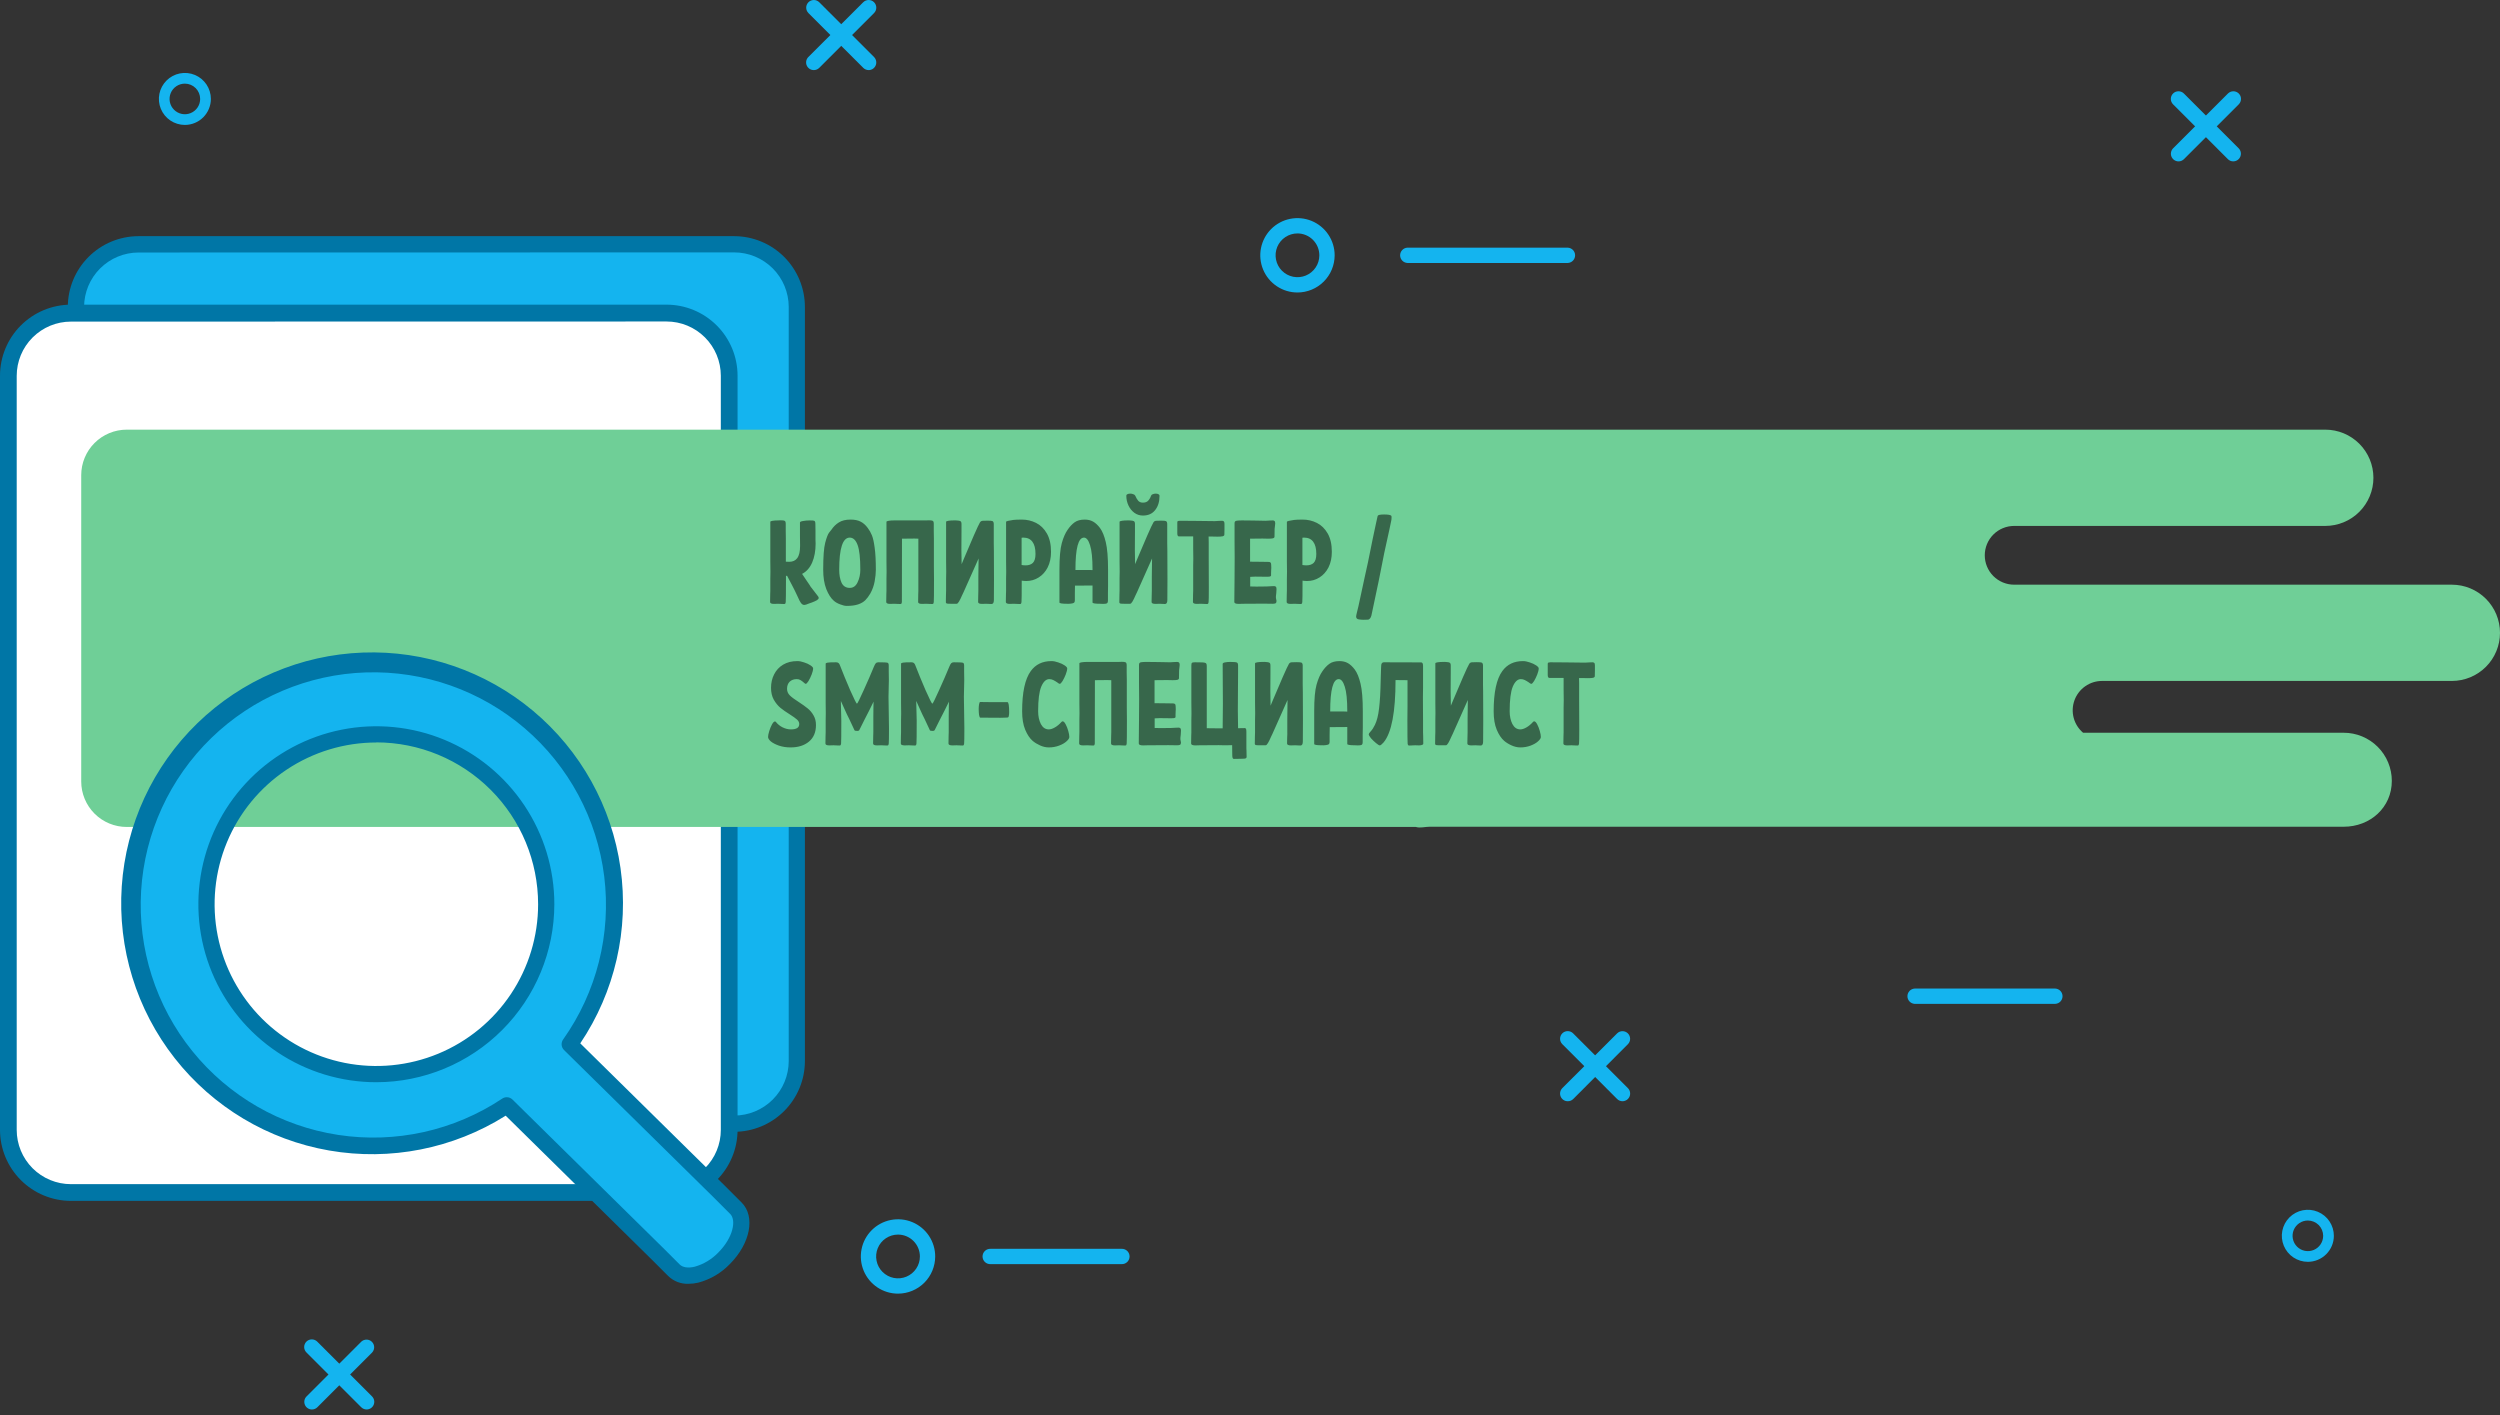 <?xml version="1.0" encoding="UTF-8"?> <svg xmlns="http://www.w3.org/2000/svg" width="265" height="150" viewBox="0 0 265 150" fill="none"><rect x="0" y="0" width="265" height="150" fill="#333333" stroke="none"/> <path d="M77.825 25.893H14.688C11.022 25.893 8.051 28.865 8.051 32.53V112.474C8.051 116.139 11.022 119.111 14.688 119.111H77.825C81.491 119.111 84.462 116.139 84.462 112.474V32.53C84.462 28.865 81.491 25.893 77.825 25.893Z" fill="#14B4EF"></path> <path d="M77.825 119.971H14.69C12.701 119.97 10.794 119.179 9.388 117.773C7.981 116.367 7.19 114.46 7.188 112.471V32.533C7.19 30.545 7.98 28.639 9.386 27.233C10.791 25.827 12.697 25.036 14.685 25.033H77.82C79.809 25.035 81.715 25.826 83.121 27.232C84.527 28.638 85.318 30.544 85.32 32.533V112.471C85.318 114.459 84.528 116.365 83.123 117.77C81.718 119.176 79.813 119.968 77.825 119.971ZM14.69 26.766C13.16 26.767 11.693 27.375 10.611 28.456C9.528 29.537 8.918 31.003 8.913 32.533V112.471C8.914 114.003 9.523 115.472 10.606 116.556C11.689 117.639 13.158 118.249 14.69 118.25H77.825C79.357 118.249 80.826 117.639 81.909 116.556C82.993 115.472 83.602 114.003 83.604 112.471V32.533C83.602 31.001 82.993 29.532 81.909 28.448C80.826 27.365 79.357 26.756 77.825 26.754L14.69 26.766Z" fill="#0076A6"></path> <path d="M70.656 33.192H7.519C3.853 33.192 0.882 36.163 0.882 39.829V119.772C0.882 123.437 3.853 126.409 7.519 126.409H70.656C74.322 126.409 77.293 123.437 77.293 119.772V39.829C77.293 36.163 74.322 33.192 70.656 33.192Z" fill="white"></path> <path d="M70.656 127.295H7.521C5.527 127.292 3.615 126.497 2.205 125.087C0.796 123.676 0.003 121.764 0 119.77V39.829C-3.63246e-06 37.833 0.792 35.918 2.202 34.505C3.612 33.093 5.525 32.297 7.521 32.293H70.656C72.652 32.295 74.565 33.089 75.976 34.5C77.387 35.911 78.18 37.824 78.182 39.819V119.77C78.18 121.765 77.387 123.678 75.976 125.089C74.565 126.5 72.652 127.294 70.656 127.295V127.295ZM7.521 34.09C5.996 34.09 4.533 34.696 3.455 35.775C2.377 36.853 1.771 38.316 1.771 39.841V119.77C1.771 121.295 2.377 122.757 3.455 123.836C4.533 124.914 5.996 125.52 7.521 125.52H70.656C72.181 125.52 73.644 124.914 74.722 123.836C75.801 122.757 76.407 121.295 76.407 119.77V39.829C76.407 38.304 75.801 36.841 74.722 35.763C73.644 34.684 72.181 34.078 70.656 34.078L7.521 34.09Z" fill="#0076A6"></path> <path d="M259.906 61.977H213.5C212.674 61.977 211.882 61.649 211.297 61.065C210.713 60.481 210.385 59.689 210.385 58.863C210.385 58.037 210.713 57.244 211.297 56.66C211.882 56.076 212.674 55.748 213.5 55.748H246.476C247.147 55.748 247.811 55.617 248.43 55.361C249.05 55.105 249.613 54.729 250.087 54.255C250.562 53.781 250.938 53.218 251.194 52.598C251.451 51.979 251.583 51.315 251.582 50.644V50.644C251.582 49.291 251.045 47.994 250.088 47.037C249.132 46.081 247.834 45.543 246.481 45.543H13.434C12.155 45.543 10.927 46.052 10.022 46.957C9.117 47.862 8.609 49.089 8.609 50.369V82.832C8.609 84.112 9.117 85.34 10.022 86.245C10.927 87.15 12.155 87.658 13.434 87.658H150.084C150.549 87.797 151.043 87.634 151.551 87.634H248.431C251.249 87.634 253.533 85.588 253.533 82.773C253.533 82.103 253.401 81.439 253.144 80.82C252.888 80.202 252.512 79.639 252.039 79.166C251.565 78.692 251.002 78.316 250.384 78.06C249.765 77.803 249.101 77.671 248.431 77.671H220.808C220.321 77.259 219.972 76.707 219.809 76.09C219.646 75.473 219.677 74.821 219.897 74.222C220.117 73.623 220.515 73.105 221.038 72.74C221.562 72.375 222.185 72.179 222.823 72.18H259.906C261.258 72.178 262.553 71.64 263.508 70.683C264.463 69.727 265 68.43 265 67.079V67.079C265 65.727 264.463 64.431 263.508 63.474C262.553 62.518 261.258 61.979 259.906 61.977V61.977Z" fill="#6FCF97"></path> <path d="M78.007 128.079L76.378 126.45L75.918 125.99L60.38 110.691C64.064 105.502 65.675 99.123 64.899 92.807C64.122 86.49 61.014 80.692 56.183 76.549C51.352 72.406 45.147 70.219 38.786 70.415C32.425 70.61 26.367 73.176 21.8 77.608C17.233 82.041 14.487 88.019 14.101 94.372C13.715 100.724 15.716 106.991 19.713 111.944C23.709 116.897 29.412 120.177 35.702 121.143C41.993 122.108 48.417 120.687 53.714 117.16L69.693 132.902L71.437 134.644C72.554 135.763 74.931 135.198 76.747 133.384C78.563 131.57 79.124 129.196 78.007 128.079ZM39.891 113.844C36.33 113.844 32.849 112.787 29.888 110.808C26.927 108.83 24.62 106.017 23.258 102.727C21.895 99.437 21.539 95.817 22.234 92.324C22.929 88.831 24.644 85.623 27.162 83.105C29.681 80.587 32.889 78.872 36.382 78.178C39.874 77.483 43.495 77.84 46.785 79.203C50.075 80.566 52.887 82.874 54.865 85.835C56.844 88.796 57.9 92.277 57.9 95.838C57.9 98.203 57.434 100.545 56.529 102.729C55.624 104.914 54.297 106.899 52.625 108.571C50.953 110.243 48.968 111.569 46.783 112.474C44.598 113.379 42.256 113.845 39.891 113.844Z" fill="#14B4EF"></path> <path d="M72.973 136.084C72.579 136.097 72.186 136.031 71.817 135.889C71.449 135.747 71.113 135.532 70.829 135.257L69.085 133.513L53.602 118.262C48.036 121.763 41.372 123.078 34.895 121.954C28.417 120.83 22.585 117.346 18.525 112.176C14.464 107.005 12.463 100.514 12.906 93.955C13.35 87.396 16.207 81.233 20.927 76.656C25.647 72.08 31.894 69.413 38.464 69.172C45.034 68.93 51.461 71.13 56.504 75.348C61.547 79.566 64.849 85.502 65.773 92.011C66.698 98.52 65.178 105.14 61.508 110.595L76.462 125.326C76.487 125.346 76.511 125.368 76.534 125.391L76.994 125.851L78.616 127.473C80.092 128.949 79.538 131.814 77.356 133.997C76.448 134.939 75.301 135.616 74.037 135.955C73.689 136.04 73.332 136.083 72.973 136.084V136.084ZM53.712 116.305C53.937 116.303 54.153 116.389 54.316 116.545L70.297 132.286L72.046 134.033C72.362 134.352 72.94 134.438 73.632 134.273C74.587 134.004 75.452 133.485 76.138 132.77C77.715 131.191 78.07 129.346 77.401 128.678L75.772 127.049L75.381 126.658L75.321 126.603L59.786 111.302C59.64 111.158 59.551 110.967 59.533 110.763C59.516 110.559 59.571 110.355 59.69 110.188C63.247 105.171 64.801 99.006 64.048 92.903C63.294 86.799 60.287 81.198 55.617 77.197C50.947 73.196 44.95 71.084 38.803 71.276C32.656 71.469 26.803 73.951 22.392 78.236C17.98 82.521 15.329 88.299 14.959 94.438C14.588 100.577 16.524 106.632 20.388 111.417C24.252 116.202 29.764 119.37 35.843 120.3C41.922 121.231 48.129 119.856 53.247 116.446C53.385 116.355 53.546 116.306 53.712 116.305ZM39.891 114.716C36.16 114.716 32.513 113.609 29.411 111.536C26.308 109.462 23.891 106.516 22.463 103.068C21.035 99.621 20.662 95.828 21.39 92.168C22.119 88.508 23.916 85.147 26.554 82.509C29.193 79.871 32.554 78.074 36.214 77.346C39.874 76.618 43.667 76.992 47.114 78.42C50.561 79.848 53.508 82.266 55.581 85.369C57.654 88.471 58.76 92.119 58.76 95.85C58.754 100.852 56.765 105.648 53.227 109.185C49.69 112.722 44.894 114.711 39.891 114.716V114.716ZM39.891 78.704C36.5 78.705 33.186 79.711 30.366 81.595C27.547 83.479 25.35 86.157 24.052 89.29C22.755 92.423 22.416 95.871 23.078 99.197C23.739 102.522 25.373 105.577 27.771 107.975C30.169 110.373 33.224 112.005 36.55 112.667C39.876 113.328 43.323 112.988 46.456 111.691C49.589 110.393 52.266 108.195 54.15 105.376C56.034 102.556 57.04 99.241 57.04 95.85C57.038 91.302 55.231 86.94 52.016 83.723C48.8 80.506 44.44 78.697 39.891 78.692V78.704Z" fill="#0076A6"></path> <path d="M86.257 7.43C86.097 7.429 85.94 7.381 85.807 7.292C85.674 7.202 85.571 7.076 85.509 6.928C85.448 6.78 85.432 6.617 85.463 6.46C85.494 6.303 85.571 6.158 85.684 6.045L91.504 0.237C91.656 0.085 91.862 -0 92.077 4.43243e-07C92.292 0 92.499 0.086 92.65 0.238C92.802 0.39 92.888 0.597 92.887 0.812C92.887 1.027 92.801 1.233 92.649 1.385L86.841 7.192C86.765 7.269 86.673 7.33 86.573 7.37C86.473 7.411 86.365 7.431 86.257 7.43V7.43Z" fill="#14B4EF"></path> <path d="M92.077 7.43C91.97 7.43 91.865 7.408 91.766 7.367C91.668 7.326 91.579 7.266 91.504 7.19L85.694 1.385C85.619 1.309 85.559 1.22 85.518 1.121C85.478 1.023 85.457 0.918 85.457 0.811C85.457 0.705 85.478 0.599 85.519 0.501C85.56 0.403 85.62 0.313 85.695 0.238C85.77 0.163 85.86 0.103 85.958 0.063C86.057 0.022 86.162 0.001 86.269 0.001C86.375 0.001 86.48 0.022 86.579 0.063C86.677 0.104 86.766 0.164 86.842 0.239L92.65 6.047C92.762 6.161 92.839 6.305 92.87 6.462C92.901 6.619 92.885 6.782 92.824 6.93C92.763 7.078 92.659 7.205 92.526 7.294C92.393 7.383 92.237 7.431 92.077 7.432V7.43Z" fill="#14B4EF"></path> <path d="M166.176 116.731C166.016 116.731 165.86 116.683 165.727 116.593C165.594 116.504 165.49 116.378 165.429 116.23C165.368 116.082 165.352 115.919 165.383 115.762C165.414 115.604 165.49 115.46 165.603 115.346L171.414 109.539C171.566 109.388 171.771 109.303 171.986 109.304C172.2 109.304 172.405 109.389 172.557 109.541C172.708 109.692 172.793 109.898 172.794 110.112C172.794 110.326 172.71 110.532 172.559 110.684L166.763 116.494C166.686 116.571 166.595 116.632 166.494 116.673C166.393 116.713 166.285 116.733 166.176 116.731Z" fill="#14B4EF"></path> <path d="M171.987 116.731C171.88 116.731 171.775 116.71 171.676 116.669C171.578 116.628 171.489 116.568 171.414 116.492L165.604 110.681C165.452 110.529 165.366 110.323 165.367 110.108C165.367 109.893 165.453 109.687 165.605 109.535C165.757 109.383 165.963 109.298 166.178 109.298C166.393 109.298 166.599 109.384 166.751 109.536L172.559 115.344C172.672 115.458 172.749 115.602 172.78 115.759C172.811 115.916 172.795 116.079 172.734 116.227C172.673 116.375 172.569 116.502 172.436 116.591C172.303 116.68 172.147 116.728 171.987 116.729V116.731Z" fill="#14B4EF"></path> <path d="M137.531 31.004C136.752 31.004 135.99 30.773 135.342 30.34C134.693 29.907 134.188 29.291 133.89 28.571C133.592 27.851 133.513 27.058 133.666 26.294C133.818 25.529 134.193 24.827 134.744 24.276C135.295 23.724 135.998 23.349 136.762 23.197C137.527 23.045 138.319 23.123 139.04 23.421C139.76 23.72 140.375 24.225 140.808 24.873C141.242 25.521 141.473 26.283 141.473 27.063C141.471 28.108 141.056 29.11 140.317 29.848C139.578 30.587 138.576 31.003 137.531 31.004ZM137.531 24.743C137.073 24.743 136.624 24.879 136.243 25.134C135.861 25.389 135.564 25.751 135.388 26.175C135.213 26.599 135.167 27.065 135.257 27.515C135.346 27.965 135.567 28.378 135.891 28.703C136.216 29.027 136.629 29.248 137.079 29.337C137.529 29.427 137.995 29.381 138.419 29.206C138.843 29.03 139.205 28.733 139.46 28.351C139.715 27.97 139.851 27.521 139.851 27.063C139.85 26.448 139.605 25.858 139.171 25.423C138.736 24.989 138.146 24.744 137.531 24.743V24.743Z" fill="#14B4EF"></path> <path d="M230.924 17.107C230.763 17.107 230.607 17.059 230.474 16.969C230.341 16.88 230.238 16.753 230.176 16.605C230.115 16.457 230.099 16.295 230.13 16.137C230.161 15.98 230.238 15.836 230.351 15.722L236.161 9.914C236.236 9.839 236.326 9.779 236.424 9.737C236.522 9.696 236.628 9.675 236.735 9.675C236.841 9.675 236.947 9.695 237.045 9.736C237.144 9.777 237.234 9.837 237.309 9.912C237.384 9.987 237.444 10.077 237.485 10.175C237.526 10.274 237.546 10.38 237.546 10.486C237.546 10.593 237.525 10.698 237.484 10.797C237.442 10.895 237.382 10.985 237.307 11.06L231.499 16.87C231.423 16.945 231.334 17.005 231.235 17.046C231.136 17.087 231.03 17.108 230.924 17.107V17.107Z" fill="#14B4EF"></path> <path d="M236.727 17.107C236.62 17.107 236.515 17.086 236.416 17.045C236.318 17.004 236.229 16.944 236.154 16.868L230.344 11.057C230.192 10.905 230.107 10.699 230.107 10.484C230.107 10.269 230.193 10.063 230.345 9.911C230.497 9.759 230.703 9.674 230.918 9.674C231.133 9.674 231.34 9.76 231.491 9.912L237.299 15.72C237.412 15.834 237.489 15.978 237.52 16.135C237.551 16.292 237.535 16.455 237.474 16.603C237.413 16.751 237.309 16.878 237.176 16.967C237.043 17.056 236.887 17.104 236.727 17.105V17.107Z" fill="#14B4EF"></path> <path d="M33.065 149.406C32.905 149.406 32.748 149.358 32.615 149.269C32.482 149.18 32.378 149.054 32.317 148.906C32.256 148.758 32.24 148.595 32.271 148.438C32.302 148.281 32.379 148.137 32.493 148.023L38.3 142.213C38.455 142.071 38.658 141.994 38.867 141.999C39.077 142.003 39.277 142.088 39.425 142.237C39.573 142.385 39.658 142.584 39.663 142.794C39.667 143.003 39.59 143.207 39.448 143.361L33.638 149.169C33.563 149.244 33.474 149.304 33.375 149.345C33.277 149.385 33.172 149.406 33.065 149.406Z" fill="#14B4EF"></path> <path d="M38.863 149.406C38.647 149.405 38.441 149.319 38.288 149.166L32.48 143.358C32.405 143.283 32.345 143.194 32.304 143.096C32.263 142.997 32.242 142.892 32.242 142.785C32.242 142.679 32.263 142.574 32.304 142.475C32.344 142.377 32.404 142.287 32.479 142.212C32.554 142.137 32.644 142.077 32.742 142.036C32.84 141.995 32.946 141.974 33.052 141.974C33.158 141.974 33.264 141.995 33.362 142.035C33.461 142.076 33.55 142.136 33.626 142.211L39.436 148.021C39.549 148.134 39.626 148.279 39.657 148.436C39.689 148.593 39.673 148.756 39.611 148.904C39.55 149.052 39.446 149.178 39.313 149.267C39.18 149.356 39.023 149.404 38.863 149.404V149.406Z" fill="#14B4EF"></path> <path d="M244.634 133.753C244.088 133.753 243.555 133.592 243.101 133.289C242.647 132.986 242.293 132.555 242.084 132.051C241.875 131.547 241.82 130.993 241.926 130.458C242.033 129.922 242.295 129.431 242.681 129.045C243.067 128.659 243.559 128.396 244.094 128.29C244.629 128.184 245.184 128.238 245.688 128.448C246.192 128.657 246.623 129.01 246.925 129.464C247.228 129.918 247.39 130.452 247.389 130.997C247.389 131.728 247.098 132.428 246.581 132.945C246.065 133.462 245.364 133.752 244.634 133.753V133.753ZM244.634 129.375C244.313 129.375 243.999 129.47 243.733 129.649C243.466 129.827 243.258 130.08 243.135 130.377C243.012 130.673 242.98 130.999 243.043 131.314C243.105 131.628 243.26 131.917 243.487 132.144C243.714 132.371 244.003 132.526 244.317 132.588C244.632 132.651 244.958 132.619 245.255 132.496C245.551 132.373 245.804 132.165 245.982 131.899C246.161 131.632 246.256 131.318 246.256 130.997C246.255 130.567 246.084 130.155 245.78 129.851C245.476 129.547 245.064 129.376 244.634 129.375V129.375Z" fill="#14B4EF"></path> <path d="M95.189 137.126C94.41 137.126 93.648 136.895 93 136.462C92.352 136.029 91.846 135.413 91.548 134.693C91.25 133.973 91.172 133.18 91.324 132.416C91.476 131.651 91.851 130.949 92.403 130.398C92.954 129.847 93.656 129.471 94.421 129.319C95.185 129.167 95.978 129.245 96.698 129.543C97.418 129.842 98.034 130.347 98.467 130.995C98.9 131.643 99.131 132.405 99.131 133.185C99.13 134.23 98.714 135.232 97.975 135.97C97.236 136.709 96.234 137.125 95.189 137.126V137.126ZM95.189 130.866C94.731 130.866 94.282 131.002 93.901 131.256C93.519 131.511 93.222 131.873 93.047 132.297C92.871 132.721 92.825 133.187 92.915 133.637C93.004 134.087 93.225 134.501 93.549 134.825C93.874 135.149 94.287 135.37 94.737 135.46C95.187 135.549 95.653 135.503 96.077 135.328C96.501 135.152 96.863 134.855 97.118 134.473C97.373 134.092 97.509 133.644 97.509 133.185C97.508 132.57 97.264 131.98 96.829 131.546C96.394 131.111 95.804 130.866 95.189 130.866V130.866Z" fill="#14B4EF"></path> <path d="M217.861 106.409H202.955C202.748 106.398 202.552 106.308 202.41 106.157C202.267 106.006 202.187 105.806 202.187 105.598C202.187 105.39 202.267 105.191 202.41 105.04C202.552 104.889 202.748 104.799 202.955 104.787H217.861C218.068 104.799 218.264 104.889 218.406 105.04C218.549 105.191 218.629 105.39 218.629 105.598C218.629 105.806 218.549 106.006 218.406 106.157C218.264 106.308 218.068 106.398 217.861 106.409V106.409Z" fill="#14B4EF"></path> <path d="M166.193 27.875H149.181C148.974 27.864 148.778 27.773 148.636 27.622C148.493 27.472 148.413 27.272 148.413 27.064C148.413 26.856 148.493 26.656 148.636 26.505C148.778 26.355 148.974 26.264 149.181 26.253H166.193C166.4 26.264 166.596 26.355 166.739 26.505C166.882 26.656 166.961 26.856 166.961 27.064C166.961 27.272 166.882 27.472 166.739 27.622C166.596 27.773 166.4 27.864 166.193 27.875Z" fill="#14B4EF"></path> <path d="M118.879 133.997H105.006C104.896 134.003 104.785 133.987 104.682 133.949C104.578 133.911 104.483 133.852 104.403 133.776C104.323 133.7 104.259 133.608 104.216 133.507C104.172 133.406 104.149 133.296 104.149 133.186C104.149 133.076 104.172 132.966 104.216 132.865C104.259 132.764 104.323 132.672 104.403 132.596C104.483 132.52 104.578 132.462 104.682 132.424C104.785 132.386 104.896 132.369 105.006 132.375H118.879C118.989 132.369 119.099 132.386 119.203 132.424C119.306 132.462 119.401 132.52 119.481 132.596C119.562 132.672 119.625 132.764 119.669 132.865C119.713 132.966 119.735 133.076 119.735 133.186C119.735 133.296 119.713 133.406 119.669 133.507C119.625 133.608 119.562 133.7 119.481 133.776C119.401 133.852 119.306 133.911 119.203 133.949C119.099 133.987 118.989 134.003 118.879 133.997Z" fill="#14B4EF"></path> <path d="M19.595 13.242C19.05 13.242 18.517 13.08 18.064 12.777C17.611 12.474 17.259 12.043 17.051 11.539C16.843 11.036 16.788 10.482 16.895 9.947C17.002 9.413 17.265 8.922 17.651 8.537C18.036 8.152 18.527 7.89 19.062 7.784C19.597 7.678 20.151 7.733 20.654 7.942C21.157 8.151 21.587 8.505 21.89 8.958C22.192 9.412 22.353 9.944 22.353 10.489C22.351 11.22 22.06 11.92 21.543 12.436C21.026 12.953 20.325 13.242 19.595 13.242V13.242ZM19.595 8.865C19.274 8.865 18.96 8.96 18.694 9.138C18.427 9.317 18.219 9.57 18.096 9.866C17.973 10.163 17.941 10.489 18.004 10.803C18.067 11.118 18.221 11.407 18.448 11.634C18.675 11.861 18.964 12.015 19.278 12.078C19.593 12.141 19.919 12.108 20.216 11.986C20.512 11.863 20.765 11.655 20.944 11.388C21.122 11.121 21.217 10.808 21.217 10.487C21.216 10.057 21.045 9.645 20.741 9.341C20.437 9.037 20.025 8.866 19.595 8.865V8.865Z" fill="#14B4EF"></path> <path opacity="0.5" d="M86.731 63.233C86.765 63.284 86.782 63.334 86.782 63.384C86.782 63.459 86.719 63.539 86.593 63.623C86.426 63.715 86.25 63.795 86.065 63.862L85.739 63.975C85.512 64.075 85.349 64.126 85.248 64.126C85.156 64.126 85.072 64.092 84.997 64.025C84.93 63.967 84.846 63.845 84.746 63.661C84.72 63.619 84.632 63.43 84.482 63.095C84.314 62.735 84.226 62.55 84.218 62.542C84.192 62.492 84.105 62.32 83.954 62.027C83.811 61.733 83.639 61.407 83.438 61.046L83.313 61.034V61.398C83.313 62.873 83.304 63.682 83.288 63.824C83.271 63.916 83.25 63.975 83.225 64C83.2 64.017 83.158 64.025 83.099 64.025L82.772 64.013C82.705 64.004 82.609 64 82.483 64L82.043 64.013C81.767 64.013 81.629 63.946 81.629 63.812L81.641 63.007C81.649 62.898 81.654 62.768 81.654 62.617V61.323L81.666 60.606L81.654 59.538V55.315C81.654 55.264 81.737 55.227 81.905 55.202C82.073 55.176 82.257 55.164 82.458 55.164L82.772 55.151C82.965 55.151 83.095 55.168 83.162 55.202C83.246 55.235 83.288 55.34 83.288 55.516V56.295L83.3 57.075V59.538C83.392 59.546 83.514 59.551 83.665 59.551C84.033 59.551 84.314 59.421 84.507 59.161C84.708 58.893 84.808 58.465 84.808 57.879L84.796 56.773V55.39C84.796 55.315 84.905 55.26 85.123 55.227C85.341 55.185 85.579 55.164 85.839 55.164C86.099 55.164 86.254 55.176 86.304 55.202C86.388 55.235 86.43 55.34 86.43 55.516L86.442 56.32V57.238L86.455 57.627C86.455 58.39 86.334 59.056 86.091 59.626C85.847 60.187 85.491 60.59 85.022 60.833L85.512 61.562C85.78 61.947 85.919 62.157 85.927 62.19C85.994 62.291 86.124 62.458 86.317 62.693C86.568 63.011 86.706 63.191 86.731 63.233ZM92.84 60.393C92.84 60.753 92.798 61.164 92.714 61.624C92.63 62.085 92.475 62.517 92.249 62.919C92.081 63.204 91.905 63.439 91.721 63.623C91.537 63.807 91.285 63.954 90.967 64.063C90.648 64.172 90.242 64.226 89.748 64.226C89.563 64.226 89.333 64.172 89.056 64.063C88.78 63.962 88.553 63.832 88.377 63.673C88.076 63.413 87.812 63.003 87.586 62.441C87.368 61.872 87.259 61.189 87.259 60.393C87.259 59.019 87.33 58.063 87.473 57.527C87.615 56.991 87.749 56.639 87.875 56.471C88.009 56.304 88.093 56.199 88.126 56.157C88.344 55.83 88.608 55.57 88.918 55.378C89.236 55.176 89.647 55.076 90.15 55.076C90.594 55.076 90.95 55.147 91.218 55.29C91.495 55.424 91.75 55.65 91.985 55.968C92.161 56.203 92.308 56.463 92.425 56.748C92.542 57.033 92.638 57.468 92.714 58.055C92.798 58.641 92.84 59.421 92.84 60.393ZM90.074 56.986C89.329 56.986 88.956 58.122 88.956 60.393C88.956 60.946 89.04 61.407 89.207 61.775C89.383 62.136 89.672 62.316 90.074 62.316C90.443 62.316 90.72 62.119 90.904 61.725C91.097 61.323 91.193 60.879 91.193 60.393C91.193 59.161 91.097 58.285 90.904 57.766C90.711 57.246 90.435 56.986 90.074 56.986ZM99.005 61.398C99.005 62.873 98.997 63.682 98.98 63.824C98.963 63.916 98.942 63.975 98.917 64C98.892 64.017 98.85 64.025 98.791 64.025L98.465 64.013C98.398 64.004 98.301 64 98.175 64L97.736 64.013C97.459 64.013 97.321 63.946 97.321 63.812L97.333 63.007C97.342 62.898 97.346 62.768 97.346 62.617V57.1C97.245 57.091 97.107 57.087 96.931 57.087C96.412 57.087 95.972 57.091 95.611 57.1L95.599 63.824C95.582 63.916 95.561 63.975 95.536 64C95.511 64.017 95.469 64.025 95.41 64.025L95.084 64.013C95.016 64.004 94.92 64 94.794 64L94.355 64.013C94.078 64.013 93.94 63.946 93.94 63.812L93.952 63.007C93.961 62.898 93.965 62.768 93.965 62.617V61.323L93.977 60.606L93.965 59.538V55.315C93.965 55.264 94.049 55.227 94.216 55.202C94.384 55.176 94.568 55.164 94.769 55.164H94.794H98.15L98.465 55.151C98.657 55.151 98.787 55.168 98.854 55.202C98.938 55.235 98.98 55.34 98.98 55.516V56.295L98.993 57.075V60.003L99.005 61.398ZM105.364 61.398L105.352 63.598C105.352 63.883 105.268 64.025 105.1 64.025L104.811 64.013C104.752 64.004 104.66 64 104.535 64L104.095 64.013C103.818 64.013 103.68 63.946 103.68 63.812L103.692 63.145C103.709 62.86 103.713 62.684 103.705 62.617V61.184L103.73 59.199L103.479 59.764C102.616 61.708 102.167 62.714 102.134 62.781L101.983 63.095C101.866 63.371 101.757 63.594 101.656 63.761C101.564 63.92 101.48 64 101.405 64H100.776C100.567 64 100.429 63.992 100.362 63.975C100.295 63.95 100.261 63.908 100.261 63.849L100.274 63.02C100.282 62.902 100.286 62.768 100.286 62.617V61.323L100.299 60.606L100.286 59.538V55.315C100.286 55.264 100.37 55.227 100.538 55.202C100.705 55.176 100.89 55.164 101.091 55.164C101.216 55.156 101.35 55.16 101.493 55.176C101.635 55.185 101.736 55.206 101.795 55.239C101.878 55.273 101.92 55.378 101.92 55.554V56.295L101.908 58.306L101.933 59.802L102.184 59.199C102.528 58.386 102.871 57.581 103.215 56.785C103.567 55.981 103.789 55.508 103.881 55.365C103.956 55.256 104.057 55.202 104.183 55.202L104.685 55.189C104.979 55.189 105.155 55.206 105.213 55.239C105.297 55.29 105.339 55.394 105.339 55.554V57.565L105.352 58.344L105.364 61.398ZM108.316 55.076C108.852 55.076 109.355 55.193 109.824 55.428C110.294 55.663 110.675 56.035 110.968 56.547C111.261 57.058 111.408 57.707 111.408 58.495C111.408 59.123 111.291 59.672 111.056 60.141C110.821 60.602 110.503 60.958 110.101 61.21C109.707 61.461 109.267 61.587 108.781 61.587C108.63 61.587 108.471 61.574 108.303 61.549C108.303 62.94 108.295 63.698 108.278 63.824C108.262 63.916 108.241 63.975 108.216 64C108.19 64.017 108.148 64.025 108.09 64.025L107.763 64.013C107.696 64.004 107.6 64 107.474 64L107.034 64.013C106.758 64.013 106.619 63.946 106.619 63.812L106.632 63.007C106.64 62.898 106.644 62.768 106.644 62.617V61.323L106.657 60.606L106.644 59.538V55.315C106.644 55.281 106.711 55.248 106.845 55.214C107.03 55.172 107.214 55.139 107.399 55.114C107.583 55.089 107.889 55.076 108.316 55.076ZM108.718 59.928C109.045 59.928 109.301 59.84 109.485 59.664C109.669 59.479 109.762 59.165 109.762 58.721C109.762 58.143 109.653 57.711 109.435 57.426C109.217 57.133 108.894 56.986 108.467 56.986C108.4 56.986 108.341 56.991 108.291 56.999V57.075V59.89C108.442 59.915 108.584 59.928 108.718 59.928ZM116.599 55.968C116.851 56.304 117.056 56.806 117.215 57.477C117.375 58.139 117.454 59.111 117.454 60.393V62.102L117.442 62.881V63.648C117.442 63.824 117.4 63.929 117.316 63.962C117.249 63.996 117.119 64.013 116.926 64.013L116.612 64C116.076 64 115.808 63.954 115.808 63.862V62.064H115.782C115.02 62.064 114.408 62.069 113.947 62.077V62.102L113.935 62.881V63.598C113.935 63.774 113.893 63.879 113.809 63.912C113.75 63.946 113.646 63.971 113.495 63.987C113.352 64.004 113.223 64.008 113.105 64C112.569 64 112.301 63.954 112.301 63.862V60.393C112.301 59.102 112.385 58.16 112.552 57.565C112.72 56.97 112.925 56.501 113.168 56.157C113.394 55.822 113.642 55.558 113.91 55.365C114.178 55.172 114.534 55.076 114.978 55.076C115.322 55.076 115.619 55.147 115.87 55.29C116.122 55.432 116.365 55.658 116.599 55.968ZM115.481 60.418C115.539 60.426 115.648 60.43 115.808 60.43V60.393C115.808 59.194 115.72 58.327 115.544 57.791C115.376 57.255 115.162 56.986 114.903 56.986C114.299 56.986 113.998 58.122 113.998 60.393V60.418H115.481ZM123.751 61.398L123.739 63.598C123.739 63.883 123.655 64.025 123.487 64.025L123.198 64.013C123.14 64.004 123.047 64 122.922 64L122.482 64.013C122.205 64.013 122.067 63.946 122.067 63.812L122.08 63.145C122.096 62.86 122.101 62.684 122.092 62.617V61.184L122.117 59.199L121.866 59.764C121.003 61.708 120.555 62.714 120.521 62.781L120.37 63.095C120.253 63.371 120.144 63.594 120.043 63.761C119.951 63.92 119.867 64 119.792 64H119.164C118.954 64 118.816 63.992 118.749 63.975C118.682 63.95 118.648 63.908 118.648 63.849L118.661 63.02C118.669 62.902 118.673 62.768 118.673 62.617V61.323L118.686 60.606L118.673 59.538V55.315C118.673 55.264 118.757 55.227 118.925 55.202C119.092 55.176 119.277 55.164 119.478 55.164C119.603 55.156 119.738 55.16 119.88 55.176C120.022 55.185 120.123 55.206 120.182 55.239C120.265 55.273 120.307 55.378 120.307 55.554V56.295L120.295 58.306L120.32 59.802L120.571 59.199C120.915 58.386 121.258 57.581 121.602 56.785C121.954 55.981 122.176 55.508 122.268 55.365C122.344 55.256 122.444 55.202 122.57 55.202L123.073 55.189C123.366 55.189 123.542 55.206 123.6 55.239C123.684 55.29 123.726 55.394 123.726 55.554V57.565L123.739 58.344L123.751 61.398ZM122.017 52.537C122.042 52.47 122.101 52.42 122.193 52.386C122.293 52.344 122.402 52.323 122.519 52.323C122.628 52.323 122.721 52.344 122.796 52.386C122.871 52.42 122.909 52.478 122.909 52.562C122.909 53.182 122.754 53.685 122.444 54.071C122.142 54.456 121.711 54.649 121.149 54.649C120.814 54.649 120.513 54.552 120.244 54.359C119.976 54.158 119.767 53.899 119.616 53.58C119.465 53.254 119.39 52.914 119.39 52.562C119.39 52.478 119.427 52.42 119.503 52.386C119.587 52.344 119.687 52.323 119.805 52.323C119.922 52.323 120.031 52.344 120.131 52.386C120.232 52.42 120.299 52.47 120.332 52.537C120.433 52.772 120.542 52.956 120.659 53.09C120.777 53.216 120.94 53.279 121.149 53.279C121.392 53.279 121.577 53.212 121.702 53.078C121.837 52.935 121.941 52.755 122.017 52.537ZM129.531 55.202C129.615 55.202 129.678 55.223 129.72 55.264C129.77 55.306 129.795 55.39 129.795 55.516V56.094L129.783 56.672C129.783 56.756 129.72 56.815 129.594 56.848C129.477 56.873 129.297 56.886 129.054 56.886L128.45 56.873H128.111C128.119 56.999 128.124 57.192 128.124 57.452V59.148L128.136 62.303C128.136 63.175 128.128 63.682 128.111 63.824C128.094 63.916 128.073 63.975 128.048 64C128.023 64.017 127.981 64.025 127.922 64.025L127.596 64.013C127.529 64.004 127.432 64 127.307 64L126.867 64.013C126.59 64.013 126.452 63.946 126.452 63.812L126.464 63.007C126.473 62.898 126.477 62.768 126.477 62.617V59.94L126.49 59.224L126.477 58.155V56.861H124.969C124.851 56.861 124.793 56.752 124.793 56.534V56.107V55.39C124.793 55.306 124.809 55.256 124.843 55.239C124.877 55.223 124.948 55.21 125.057 55.202L126.678 55.214L128.765 55.239L129.204 55.214L129.531 55.202ZM135.248 63.208C135.24 63.325 135.248 63.426 135.274 63.51C135.299 63.594 135.311 63.656 135.311 63.698C135.311 63.824 135.278 63.908 135.211 63.95C135.144 63.983 135.039 64 134.897 64L133.966 63.987L131.767 64L131.302 64.013C130.992 64.013 130.837 63.946 130.837 63.812L130.862 61.323L130.874 59.098L130.862 57.364V55.478C130.862 55.386 130.879 55.319 130.912 55.277C130.954 55.227 131.029 55.197 131.138 55.189C131.247 55.172 131.423 55.164 131.666 55.164L132.835 55.176C133.028 55.185 133.258 55.189 133.527 55.189C133.635 55.197 133.841 55.202 134.142 55.202L134.582 55.176L134.909 55.164C134.993 55.164 135.056 55.185 135.098 55.227C135.148 55.269 135.173 55.352 135.173 55.478C135.173 55.537 135.165 55.625 135.148 55.742L135.11 56.056C135.102 56.241 135.098 56.517 135.098 56.886C135.098 56.97 135.043 57.028 134.934 57.062C134.834 57.087 134.666 57.1 134.431 57.1L133.828 57.087C133.309 57.087 132.869 57.091 132.508 57.1V57.326V59.538C132.894 59.546 133.317 59.551 133.778 59.551L134.482 59.563C134.566 59.563 134.628 59.584 134.67 59.626C134.721 59.668 134.746 59.752 134.746 59.877L134.758 60.192C134.758 60.275 134.754 60.347 134.746 60.405C134.737 60.539 134.733 60.657 134.733 60.757C134.733 60.858 134.733 60.933 134.733 60.983C134.733 61.05 134.695 61.092 134.62 61.109C134.553 61.126 134.457 61.134 134.331 61.134C134.205 61.134 134.117 61.134 134.067 61.134L133.061 61.122L132.521 61.147V61.398V62.165L133.187 62.178L134.281 62.165L134.721 62.14L135.047 62.127C135.131 62.127 135.194 62.148 135.236 62.19C135.286 62.232 135.311 62.316 135.311 62.441C135.311 62.508 135.303 62.651 135.286 62.869L135.248 63.208ZM138.082 55.076C138.618 55.076 139.121 55.193 139.59 55.428C140.059 55.663 140.44 56.035 140.734 56.547C141.027 57.058 141.174 57.707 141.174 58.495C141.174 59.123 141.056 59.672 140.822 60.141C140.587 60.602 140.269 60.958 139.866 61.21C139.473 61.461 139.033 61.587 138.547 61.587C138.396 61.587 138.237 61.574 138.069 61.549C138.069 62.94 138.061 63.698 138.044 63.824C138.027 63.916 138.006 63.975 137.981 64C137.956 64.017 137.914 64.025 137.855 64.025L137.529 64.013C137.462 64.004 137.365 64 137.239 64L136.8 64.013C136.523 64.013 136.385 63.946 136.385 63.812L136.397 63.007C136.406 62.898 136.41 62.768 136.41 62.617V61.323L136.423 60.606L136.41 59.538V55.315C136.41 55.281 136.477 55.248 136.611 55.214C136.795 55.172 136.98 55.139 137.164 55.114C137.348 55.089 137.654 55.076 138.082 55.076ZM138.484 59.928C138.811 59.928 139.066 59.84 139.251 59.664C139.435 59.479 139.527 59.165 139.527 58.721C139.527 58.143 139.418 57.711 139.2 57.426C138.982 57.133 138.66 56.986 138.232 56.986C138.165 56.986 138.107 56.991 138.056 56.999V57.075V59.89C138.207 59.915 138.35 59.928 138.484 59.928ZM145.369 65.244C145.336 65.378 145.286 65.483 145.218 65.559C145.151 65.642 145.072 65.684 144.98 65.684L144.552 65.697C144.401 65.697 144.234 65.684 144.05 65.659C143.848 65.634 143.748 65.529 143.748 65.345C143.748 65.286 143.786 65.106 143.861 64.804L143.999 64.239L144.64 61.26L145.005 59.601L145.508 57.112L145.872 55.403L146.023 54.724C146.04 54.649 146.107 54.598 146.224 54.573C146.35 54.548 146.513 54.535 146.714 54.535C147.125 54.535 147.376 54.577 147.468 54.661C147.493 54.686 147.506 54.741 147.506 54.825C147.506 54.992 147.493 55.122 147.468 55.214L147.318 55.931L147.242 56.283L146.727 58.633C146.584 59.312 146.446 60.011 146.312 60.732L146.123 61.675L145.369 65.244ZM83.426 73.017C83.426 73.285 83.526 73.52 83.728 73.721C83.929 73.914 84.247 74.148 84.683 74.425C85.068 74.676 85.378 74.898 85.613 75.091C85.856 75.284 86.061 75.527 86.229 75.82C86.405 76.113 86.493 76.457 86.493 76.851C86.493 77.613 86.246 78.2 85.751 78.61C85.257 79.021 84.607 79.226 83.803 79.226C83.35 79.226 82.94 79.163 82.571 79.038C82.211 78.912 81.926 78.765 81.716 78.598C81.515 78.422 81.415 78.263 81.415 78.12C81.415 77.969 81.457 77.76 81.54 77.492C81.624 77.224 81.721 76.989 81.83 76.788C81.947 76.578 82.052 76.474 82.144 76.474C82.186 76.474 82.219 76.49 82.244 76.524C82.437 76.767 82.676 76.96 82.961 77.102C83.254 77.245 83.547 77.316 83.841 77.316C84.427 77.316 84.72 77.127 84.72 76.75C84.72 76.574 84.641 76.415 84.482 76.272C84.322 76.13 84.071 75.95 83.728 75.732C83.325 75.481 82.99 75.246 82.722 75.028C82.454 74.802 82.219 74.513 82.018 74.161C81.825 73.809 81.729 73.394 81.729 72.917C81.729 72.389 81.838 71.911 82.056 71.484C82.274 71.048 82.592 70.704 83.011 70.453C83.43 70.202 83.933 70.076 84.519 70.076C84.737 70.076 84.976 70.122 85.236 70.214C85.504 70.298 85.73 70.403 85.915 70.528C86.099 70.654 86.191 70.759 86.191 70.843C86.191 71.01 86.141 71.224 86.04 71.484C85.94 71.743 85.826 71.978 85.701 72.188C85.575 72.389 85.475 72.489 85.399 72.489C85.366 72.489 85.294 72.439 85.186 72.338C85.077 72.238 84.963 72.154 84.846 72.087C84.737 72.02 84.607 71.987 84.457 71.987C84.147 71.987 83.895 72.079 83.702 72.263C83.518 72.447 83.426 72.699 83.426 73.017ZM94.233 77.203C94.233 78.141 94.224 78.682 94.207 78.824C94.191 78.916 94.17 78.975 94.145 79C94.12 79.017 94.078 79.025 94.019 79.025L93.692 79.013C93.625 79.004 93.529 79 93.403 79L92.963 79.013C92.687 79.013 92.548 78.945 92.548 78.811L92.561 78.007C92.569 77.898 92.573 77.768 92.573 77.617V76.323C92.573 76.256 92.573 76.13 92.573 75.946C92.582 75.753 92.586 75.384 92.586 74.84L92.599 74.375L92.121 75.342C91.903 75.778 91.74 76.097 91.631 76.298L91.078 77.404C91.044 77.454 90.977 77.479 90.877 77.479C90.692 77.479 90.592 77.454 90.575 77.404L90.035 76.247C89.85 75.887 89.687 75.543 89.544 75.217L89.13 74.299L89.142 74.852L89.18 76.398C89.18 77.873 89.171 78.682 89.155 78.824C89.138 78.916 89.117 78.975 89.092 79C89.067 79.017 89.025 79.025 88.966 79.025L88.639 79.013C88.572 79.004 88.476 79 88.35 79L87.91 79.013C87.634 79.013 87.496 78.945 87.496 78.811L87.508 78.007C87.517 77.898 87.521 77.768 87.521 77.617V76.323L87.533 75.606L87.521 74.538V70.353C87.521 70.302 87.588 70.264 87.722 70.239C87.856 70.214 88.153 70.202 88.614 70.202C88.732 70.202 88.82 70.227 88.878 70.277C88.945 70.327 89 70.415 89.042 70.541C89.335 71.304 89.691 72.171 90.11 73.143C90.537 74.106 90.78 74.588 90.839 74.588C90.889 74.588 91.124 74.119 91.543 73.18C91.97 72.242 92.335 71.404 92.636 70.667C92.712 70.482 92.779 70.361 92.838 70.302C92.904 70.235 92.997 70.202 93.114 70.202C93.65 70.202 93.973 70.218 94.082 70.252C94.166 70.277 94.207 70.382 94.207 70.566V71.207L94.22 72.075L94.182 73.859L94.233 77.203ZM102.223 77.203C102.223 78.141 102.215 78.682 102.198 78.824C102.181 78.916 102.16 78.975 102.135 79C102.11 79.017 102.068 79.025 102.01 79.025L101.683 79.013C101.616 79.004 101.519 79 101.394 79L100.954 79.013C100.677 79.013 100.539 78.945 100.539 78.811L100.552 78.007C100.56 77.898 100.564 77.768 100.564 77.617V76.323C100.564 76.256 100.564 76.13 100.564 75.946C100.573 75.753 100.577 75.384 100.577 74.84L100.589 74.375L100.112 75.342C99.894 75.778 99.731 76.097 99.621 76.298L99.069 77.404C99.035 77.454 98.968 77.479 98.867 77.479C98.683 77.479 98.582 77.454 98.566 77.404L98.025 76.247C97.841 75.887 97.677 75.543 97.535 75.217L97.12 74.299L97.133 74.852L97.171 76.398C97.171 77.873 97.162 78.682 97.145 78.824C97.129 78.916 97.108 78.975 97.083 79C97.057 79.017 97.016 79.025 96.957 79.025L96.63 79.013C96.563 79.004 96.467 79 96.341 79L95.901 79.013C95.625 79.013 95.486 78.945 95.486 78.811L95.499 78.007C95.507 77.898 95.511 77.768 95.511 77.617V76.323L95.524 75.606L95.511 74.538V70.353C95.511 70.302 95.579 70.264 95.713 70.239C95.847 70.214 96.144 70.202 96.605 70.202C96.722 70.202 96.81 70.227 96.869 70.277C96.936 70.327 96.99 70.415 97.032 70.541C97.326 71.304 97.682 72.171 98.101 73.143C98.528 74.106 98.771 74.588 98.83 74.588C98.88 74.588 99.115 74.119 99.534 73.18C99.961 72.242 100.325 71.404 100.627 70.667C100.702 70.482 100.77 70.361 100.828 70.302C100.895 70.235 100.987 70.202 101.105 70.202C101.641 70.202 101.964 70.218 102.072 70.252C102.156 70.277 102.198 70.382 102.198 70.566V71.207L102.211 72.075L102.173 73.859L102.223 77.203ZM104.973 74.425H105.576H106.783C106.908 74.425 106.971 74.781 106.971 75.493C106.971 75.652 106.959 75.787 106.933 75.895C106.917 76.004 106.866 76.059 106.783 76.059C106.741 76.059 106.657 76.063 106.531 76.071C106.414 76.08 106.251 76.084 106.041 76.084L103.917 76.071C103.858 76.071 103.812 75.975 103.779 75.782C103.754 75.59 103.741 75.372 103.741 75.129C103.741 74.986 103.754 74.831 103.779 74.664C103.804 74.496 103.846 74.412 103.904 74.412L104.973 74.425ZM113.349 78.12C113.349 78.254 113.248 78.409 113.047 78.585C112.855 78.761 112.591 78.912 112.255 79.038C111.92 79.163 111.56 79.226 111.174 79.226C110.864 79.226 110.554 79.155 110.244 79.013C109.943 78.879 109.683 78.719 109.465 78.535C109.155 78.267 108.891 77.873 108.673 77.353C108.455 76.834 108.346 76.18 108.346 75.393C108.346 73.39 108.652 71.97 109.264 71.132C109.775 70.428 110.504 70.076 111.451 70.076C111.669 70.076 111.908 70.122 112.167 70.214C112.436 70.298 112.662 70.403 112.846 70.528C113.03 70.654 113.123 70.759 113.123 70.843C113.123 71.01 113.072 71.224 112.972 71.484C112.871 71.743 112.758 71.978 112.632 72.188C112.507 72.389 112.406 72.489 112.331 72.489C112.306 72.489 112.264 72.472 112.205 72.439C112.155 72.397 112.117 72.368 112.092 72.351C111.933 72.242 111.786 72.154 111.652 72.087C111.518 72.02 111.376 71.987 111.225 71.987C110.881 71.987 110.596 72.255 110.37 72.791C110.152 73.319 110.043 74.186 110.043 75.393C110.043 75.912 110.14 76.365 110.332 76.75C110.533 77.127 110.814 77.316 111.174 77.316C111.359 77.316 111.568 77.249 111.803 77.115C112.046 76.981 112.285 76.784 112.519 76.524C112.553 76.482 112.595 76.461 112.645 76.461C112.746 76.461 112.85 76.566 112.959 76.775C113.068 76.976 113.16 77.211 113.236 77.479C113.311 77.747 113.349 77.961 113.349 78.12ZM119.454 76.398C119.454 77.873 119.446 78.682 119.429 78.824C119.412 78.916 119.391 78.975 119.366 79C119.341 79.017 119.299 79.025 119.241 79.025L118.914 79.013C118.847 79.004 118.75 79 118.625 79L118.185 79.013C117.908 79.013 117.77 78.945 117.77 78.811L117.783 78.007C117.791 77.898 117.795 77.768 117.795 77.617V72.1C117.695 72.091 117.556 72.087 117.38 72.087C116.861 72.087 116.421 72.091 116.061 72.1L116.048 78.824C116.031 78.916 116.01 78.975 115.985 79C115.96 79.017 115.918 79.025 115.86 79.025L115.533 79.013C115.466 79.004 115.369 79 115.244 79L114.804 79.013C114.527 79.013 114.389 78.945 114.389 78.811L114.402 78.007C114.41 77.898 114.414 77.768 114.414 77.617V76.323L114.427 75.606L114.414 74.538V70.315C114.414 70.264 114.498 70.227 114.665 70.202C114.833 70.177 115.017 70.164 115.219 70.164H115.244H118.6L118.914 70.151C119.107 70.151 119.236 70.168 119.303 70.202C119.387 70.235 119.429 70.34 119.429 70.516V71.295L119.442 72.075V75.003L119.454 76.398ZM125.122 78.208C125.114 78.326 125.122 78.426 125.147 78.51C125.172 78.594 125.185 78.656 125.185 78.698C125.185 78.824 125.151 78.908 125.084 78.95C125.017 78.983 124.913 79 124.77 79L123.84 78.987L121.64 79L121.175 79.013C120.865 79.013 120.71 78.945 120.71 78.811L120.735 76.323L120.748 74.098L120.735 72.364V70.478C120.735 70.386 120.752 70.319 120.786 70.277C120.828 70.227 120.903 70.198 121.012 70.189C121.121 70.172 121.297 70.164 121.54 70.164L122.709 70.177C122.902 70.185 123.132 70.189 123.4 70.189C123.509 70.198 123.714 70.202 124.016 70.202L124.456 70.177L124.783 70.164C124.866 70.164 124.929 70.185 124.971 70.227C125.022 70.269 125.047 70.353 125.047 70.478C125.047 70.537 125.038 70.625 125.022 70.742L124.984 71.056C124.975 71.241 124.971 71.517 124.971 71.886C124.971 71.97 124.917 72.028 124.808 72.062C124.707 72.087 124.54 72.1 124.305 72.1L123.702 72.087C123.182 72.087 122.742 72.091 122.382 72.1V72.326V74.538C122.767 74.546 123.191 74.551 123.651 74.551L124.355 74.563C124.439 74.563 124.502 74.584 124.544 74.626C124.594 74.668 124.619 74.752 124.619 74.877L124.632 75.192C124.632 75.275 124.628 75.347 124.619 75.405C124.611 75.539 124.607 75.657 124.607 75.757C124.607 75.858 124.607 75.933 124.607 75.983C124.607 76.05 124.569 76.092 124.494 76.109C124.427 76.126 124.33 76.134 124.205 76.134C124.079 76.134 123.991 76.134 123.941 76.134L122.935 76.122L122.395 76.147V76.398V77.165L123.061 77.177L124.154 77.165L124.594 77.14L124.921 77.127C125.005 77.127 125.068 77.148 125.109 77.19C125.16 77.232 125.185 77.316 125.185 77.441C125.185 77.508 125.177 77.651 125.16 77.869L125.122 78.208ZM132.116 79.289C132.116 79.406 132.12 79.503 132.128 79.578L132.141 80.232C132.141 80.358 132.044 80.42 131.852 80.42C131.701 80.42 131.575 80.424 131.475 80.433L130.783 80.445C130.674 80.445 130.62 80.311 130.62 80.043L130.607 78.987C130.456 78.996 130.239 79 129.954 79H129.79H129.765L129.187 78.987L127.176 79L126.711 79.013C126.409 79.013 126.258 78.945 126.258 78.811L126.271 78.007C126.279 77.898 126.284 77.768 126.284 77.617V76.323L126.296 75.606L126.284 74.538V70.541C126.284 70.39 126.304 70.298 126.346 70.264C126.388 70.223 126.493 70.202 126.661 70.202C127.029 70.202 127.293 70.206 127.452 70.214C127.62 70.223 127.733 70.244 127.792 70.277C127.876 70.311 127.917 70.419 127.917 70.604V71.697V74.814V77.19C128.144 77.198 128.533 77.203 129.086 77.203H129.602C129.618 76.046 129.627 75.175 129.627 74.588C129.627 73.65 129.623 72.946 129.614 72.477L129.602 70.378C129.602 70.302 129.681 70.248 129.841 70.214C130 70.181 130.188 70.164 130.406 70.164C130.792 70.164 131.026 70.185 131.11 70.227C131.194 70.26 131.236 70.365 131.236 70.541V71.295L131.211 75.292L131.236 77.19L131.952 77.177C132.011 77.177 132.053 77.207 132.078 77.266C132.103 77.316 132.116 77.412 132.116 77.555V78.661V79.289ZM138.112 76.398L138.1 78.598C138.1 78.883 138.016 79.025 137.848 79.025L137.559 79.013C137.501 79.004 137.408 79 137.283 79L136.843 79.013C136.566 79.013 136.428 78.945 136.428 78.811L136.441 78.145C136.457 77.86 136.462 77.684 136.453 77.617V76.184L136.478 74.199L136.227 74.764C135.364 76.708 134.916 77.714 134.882 77.781L134.731 78.095C134.614 78.371 134.505 78.594 134.404 78.761C134.312 78.92 134.229 79 134.153 79H133.525C133.315 79 133.177 78.992 133.11 78.975C133.043 78.95 133.009 78.908 133.009 78.849L133.022 78.02C133.03 77.902 133.034 77.768 133.034 77.617V76.323L133.047 75.606L133.034 74.538V70.315C133.034 70.264 133.118 70.227 133.286 70.202C133.453 70.177 133.638 70.164 133.839 70.164C133.965 70.156 134.099 70.16 134.241 70.177C134.384 70.185 134.484 70.206 134.543 70.239C134.627 70.273 134.668 70.378 134.668 70.554V71.295L134.656 73.306L134.681 74.802L134.932 74.199C135.276 73.386 135.619 72.581 135.963 71.785C136.315 70.981 136.537 70.507 136.629 70.365C136.705 70.256 136.805 70.202 136.931 70.202L137.434 70.189C137.727 70.189 137.903 70.206 137.962 70.239C138.045 70.29 138.087 70.394 138.087 70.554V72.565L138.1 73.344L138.112 76.398ZM143.603 70.968C143.855 71.304 144.06 71.806 144.219 72.477C144.378 73.139 144.458 74.111 144.458 75.393V77.102L144.445 77.881V78.648C144.445 78.824 144.403 78.929 144.32 78.962C144.253 78.996 144.123 79.013 143.93 79.013L143.616 79C143.08 79 142.811 78.954 142.811 78.862V77.064H142.786C142.024 77.064 141.412 77.069 140.951 77.077V77.102L140.939 77.881V78.598C140.939 78.774 140.897 78.879 140.813 78.912C140.754 78.945 140.65 78.971 140.499 78.987C140.356 79.004 140.226 79.008 140.109 79C139.573 79 139.305 78.954 139.305 78.862V75.393C139.305 74.102 139.388 73.16 139.556 72.565C139.724 71.97 139.929 71.501 140.172 71.157C140.398 70.822 140.645 70.558 140.913 70.365C141.182 70.172 141.538 70.076 141.982 70.076C142.325 70.076 142.623 70.147 142.874 70.29C143.126 70.432 143.369 70.658 143.603 70.968ZM142.485 75.418C142.543 75.426 142.652 75.43 142.811 75.43V75.393C142.811 74.194 142.723 73.327 142.547 72.791C142.38 72.255 142.166 71.987 141.906 71.987C141.303 71.987 141.001 73.122 141.001 75.393V75.418H142.485ZM150.843 77.617C150.843 77.768 150.847 77.898 150.856 78.007L150.868 78.811C150.868 78.862 150.851 78.899 150.818 78.925C150.793 78.941 150.751 78.958 150.692 78.975C150.642 78.983 150.604 78.992 150.579 79C150.546 79.008 150.491 79.013 150.416 79.013L150.013 79C149.888 79 149.796 79.004 149.737 79.013L149.448 79.025H149.398C149.339 79.025 149.297 79.017 149.272 79C149.247 78.975 149.226 78.916 149.209 78.824C149.192 78.682 149.184 77.831 149.184 76.272L149.196 74.877V72.1C148.903 72.091 148.48 72.087 147.927 72.087C147.927 75.472 147.508 77.672 146.67 78.686C146.611 78.753 146.54 78.824 146.456 78.899C146.381 78.975 146.314 79.013 146.255 79.013C146.188 79.013 146.058 78.933 145.866 78.774C145.673 78.615 145.493 78.443 145.325 78.258C145.166 78.066 145.086 77.919 145.086 77.819C145.086 77.777 145.158 77.676 145.3 77.517C145.451 77.358 145.598 77.131 145.74 76.838C145.949 76.411 146.096 75.833 146.18 75.104C146.272 74.366 146.331 73.344 146.356 72.037L146.368 71.584C146.385 71.283 146.394 71.014 146.394 70.78C146.394 70.545 146.419 70.39 146.469 70.315C146.519 70.239 146.586 70.202 146.67 70.202L150.642 70.214C150.776 70.214 150.843 70.336 150.843 70.579V72.891L150.83 73.96L150.843 76.486V77.617ZM157.224 76.398L157.211 78.598C157.211 78.883 157.127 79.025 156.96 79.025L156.671 79.013C156.612 79.004 156.52 79 156.394 79L155.954 79.013C155.678 79.013 155.539 78.945 155.539 78.811L155.552 78.145C155.569 77.86 155.573 77.684 155.565 77.617V76.184L155.59 74.199L155.338 74.764C154.475 76.708 154.027 77.714 153.993 77.781L153.843 78.095C153.725 78.371 153.616 78.594 153.516 78.761C153.424 78.92 153.34 79 153.264 79H152.636C152.427 79 152.288 78.992 152.221 78.975C152.154 78.95 152.121 78.908 152.121 78.849L152.133 78.02C152.142 77.902 152.146 77.768 152.146 77.617V76.323L152.158 75.606L152.146 74.538V70.315C152.146 70.264 152.23 70.227 152.397 70.202C152.565 70.177 152.749 70.164 152.95 70.164C153.076 70.156 153.21 70.16 153.352 70.177C153.495 70.185 153.595 70.206 153.654 70.239C153.738 70.273 153.78 70.378 153.78 70.554V71.295L153.767 73.306L153.792 74.802L154.044 74.199C154.387 73.386 154.731 72.581 155.074 71.785C155.426 70.981 155.648 70.507 155.741 70.365C155.816 70.256 155.917 70.202 156.042 70.202L156.545 70.189C156.838 70.189 157.014 70.206 157.073 70.239C157.157 70.29 157.199 70.394 157.199 70.554V72.565L157.211 73.344L157.224 76.398ZM163.33 78.12C163.33 78.254 163.23 78.409 163.029 78.585C162.836 78.761 162.572 78.912 162.237 79.038C161.902 79.163 161.541 79.226 161.156 79.226C160.846 79.226 160.536 79.155 160.226 79.013C159.924 78.879 159.665 78.719 159.447 78.535C159.137 78.267 158.873 77.873 158.655 77.353C158.437 76.834 158.328 76.18 158.328 75.393C158.328 73.39 158.634 71.97 159.246 71.132C159.757 70.428 160.486 70.076 161.433 70.076C161.65 70.076 161.889 70.122 162.149 70.214C162.417 70.298 162.643 70.403 162.828 70.528C163.012 70.654 163.104 70.759 163.104 70.843C163.104 71.01 163.054 71.224 162.953 71.484C162.853 71.743 162.74 71.978 162.614 72.188C162.488 72.389 162.388 72.489 162.312 72.489C162.287 72.489 162.245 72.472 162.187 72.439C162.136 72.397 162.099 72.368 162.074 72.351C161.914 72.242 161.768 72.154 161.634 72.087C161.5 72.02 161.357 71.987 161.206 71.987C160.863 71.987 160.578 72.255 160.352 72.791C160.134 73.319 160.025 74.186 160.025 75.393C160.025 75.912 160.121 76.365 160.314 76.75C160.515 77.127 160.796 77.316 161.156 77.316C161.34 77.316 161.55 77.249 161.784 77.115C162.027 76.981 162.266 76.784 162.501 76.524C162.534 76.482 162.576 76.461 162.627 76.461C162.727 76.461 162.832 76.566 162.941 76.775C163.05 76.976 163.142 77.211 163.217 77.479C163.293 77.747 163.33 77.961 163.33 78.12ZM168.797 70.202C168.881 70.202 168.944 70.223 168.986 70.264C169.036 70.306 169.061 70.39 169.061 70.516V71.094L169.049 71.672C169.049 71.756 168.986 71.815 168.86 71.848C168.743 71.873 168.563 71.886 168.32 71.886L167.716 71.873H167.377C167.385 71.999 167.389 72.192 167.389 72.451V74.148L167.402 77.303C167.402 78.175 167.394 78.682 167.377 78.824C167.36 78.916 167.339 78.975 167.314 79C167.289 79.017 167.247 79.025 167.188 79.025L166.862 79.013C166.795 79.004 166.698 79 166.573 79L166.133 79.013C165.856 79.013 165.718 78.945 165.718 78.811L165.73 78.007C165.739 77.898 165.743 77.768 165.743 77.617V74.94L165.756 74.224L165.743 73.155V71.861H164.235C164.117 71.861 164.059 71.752 164.059 71.534V71.107V70.39C164.059 70.306 164.075 70.256 164.109 70.239C164.142 70.223 164.214 70.21 164.323 70.202L165.944 70.214L168.031 70.239L168.47 70.214L168.797 70.202Z" fill="black"></path> </svg> 